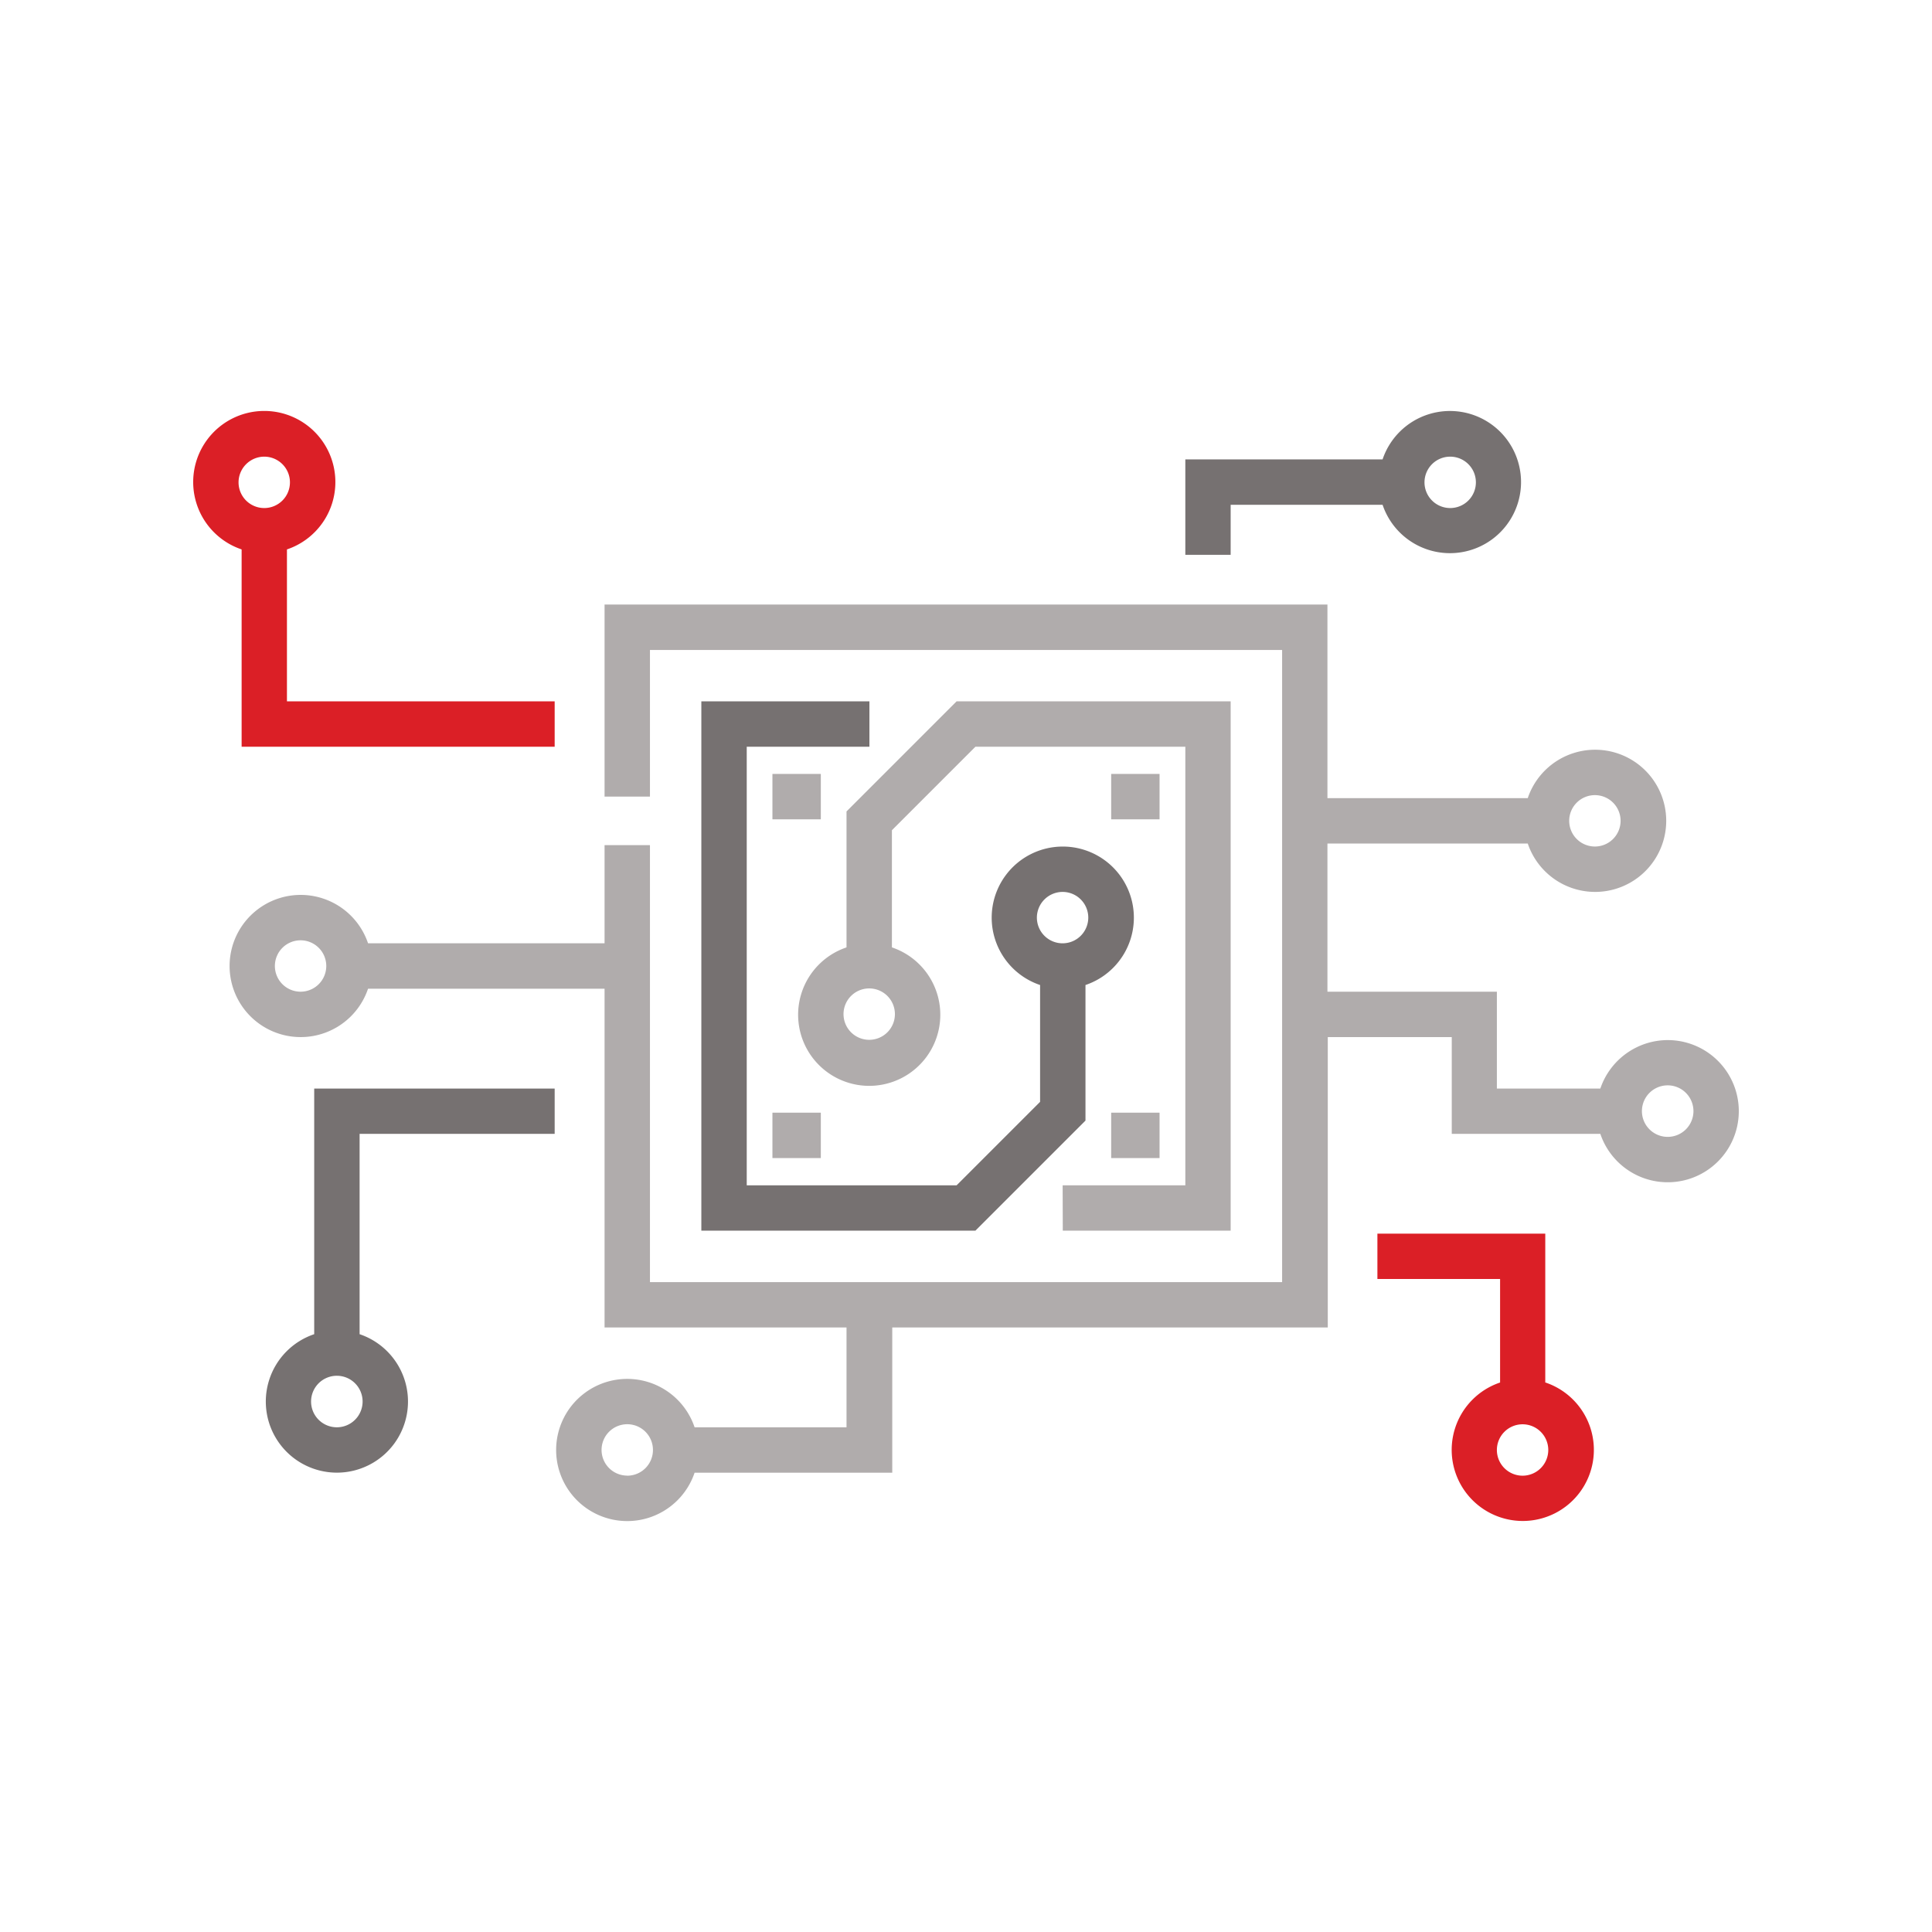 <?xml version="1.0" encoding="UTF-8"?>
<svg xmlns="http://www.w3.org/2000/svg" id="Layer_1" data-name="Layer 1" viewBox="0 0 283.46 283.46">
  <defs>
    <style>.cls-1{fill:#767171;}.cls-2{fill:#b0acac;}.cls-3{fill:#db1f26;}</style>
  </defs>
  <path class="cls-1" d="M180.56,74.06h22.29a10.43,10.43,0,1,0,0-6.66H173.91v14h6.65ZM212.74,67A3.77,3.77,0,1,1,209,70.73,3.77,3.77,0,0,1,212.74,67Zm0,0"></path>
  <path class="cls-2" d="M244.69,152.6a10.46,10.46,0,0,0-9.89,7.11H219.62V145.5H194.76V123.76h29.39a10.43,10.43,0,1,0,0-6.66H194.76V88.7H88.7v28.18h6.66V95.36h92.75v92.75H95.36V124H88.7V138.4H54a10.43,10.43,0,1,0,0,6.66H88.7v49.7h35.5v14.65H101.91a10.43,10.43,0,1,0,0,6.66h29V194.76h63.9v-42.6H213v14.2H234.8a10.43,10.43,0,1,0,9.89-13.76ZM234,116.66a3.77,3.77,0,1,1-3.77,3.77,3.77,3.77,0,0,1,3.77-3.77ZM44.1,145.5a3.77,3.77,0,1,1,3.77-3.77,3.77,3.77,0,0,1-3.77,3.77Zm47.93,71a3.77,3.77,0,1,1,3.77-3.77A3.77,3.77,0,0,1,92,216.51Zm152.66-49.7a3.78,3.78,0,1,1,3.77-3.78,3.78,3.78,0,0,1-3.77,3.78Zm0,0"></path>
  <path class="cls-1" d="M46.1,195.75a10.43,10.43,0,1,0,6.66,0V166.36H81.38v-6.65H46.1Zm3.33,13.66a3.78,3.78,0,1,1,3.77-3.77,3.78,3.78,0,0,1-3.77,3.77Zm0,0"></path>
  <path class="cls-3" d="M226.72,202.85V181H202.09v6.65h18v15.19a10.43,10.43,0,1,0,6.66,0Zm-3.33,13.66a3.77,3.77,0,1,1,3.77-3.77,3.77,3.77,0,0,1-3.77,3.77Zm0,0"></path>
  <path class="cls-2" d="M155.93,180.56h24.63V102.9H140.35L124.2,119.05V139a10.43,10.43,0,1,0,6.66,0V121.81l12.25-12.25h30.8v64.35h-18Zm-28.4-28a3.77,3.77,0,1,1,3.77-3.77,3.77,3.77,0,0,1-3.77,3.77Zm0,0"></path>
  <path class="cls-1" d="M102.9,180.56h40.21l16.15-16.15V144.52a10.43,10.43,0,1,0-6.66,0v17.14l-12.25,12.25H109.56V109.56h18V102.9H102.9Zm53-49.7a3.77,3.77,0,1,1-3.77,3.77,3.78,3.78,0,0,1,3.77-3.77Zm0,0"></path>
  <path class="cls-3" d="M35.45,109.56H81.38V102.9H42.1V80.61a10.43,10.43,0,1,0-6.65,0ZM38.78,67A3.77,3.77,0,1,1,35,70.73,3.78,3.78,0,0,1,38.78,67Zm0,0"></path>
  <rect class="cls-2" x="113.33" y="113.55" width="7.1" height="6.66"></rect>
  <rect class="cls-2" x="163.03" y="113.55" width="7.1" height="6.66"></rect>
  <rect class="cls-2" x="163.03" y="163.25" width="7.1" height="6.66"></rect>
  <rect class="cls-2" x="113.33" y="163.25" width="7.1" height="6.66"></rect>
</svg>
